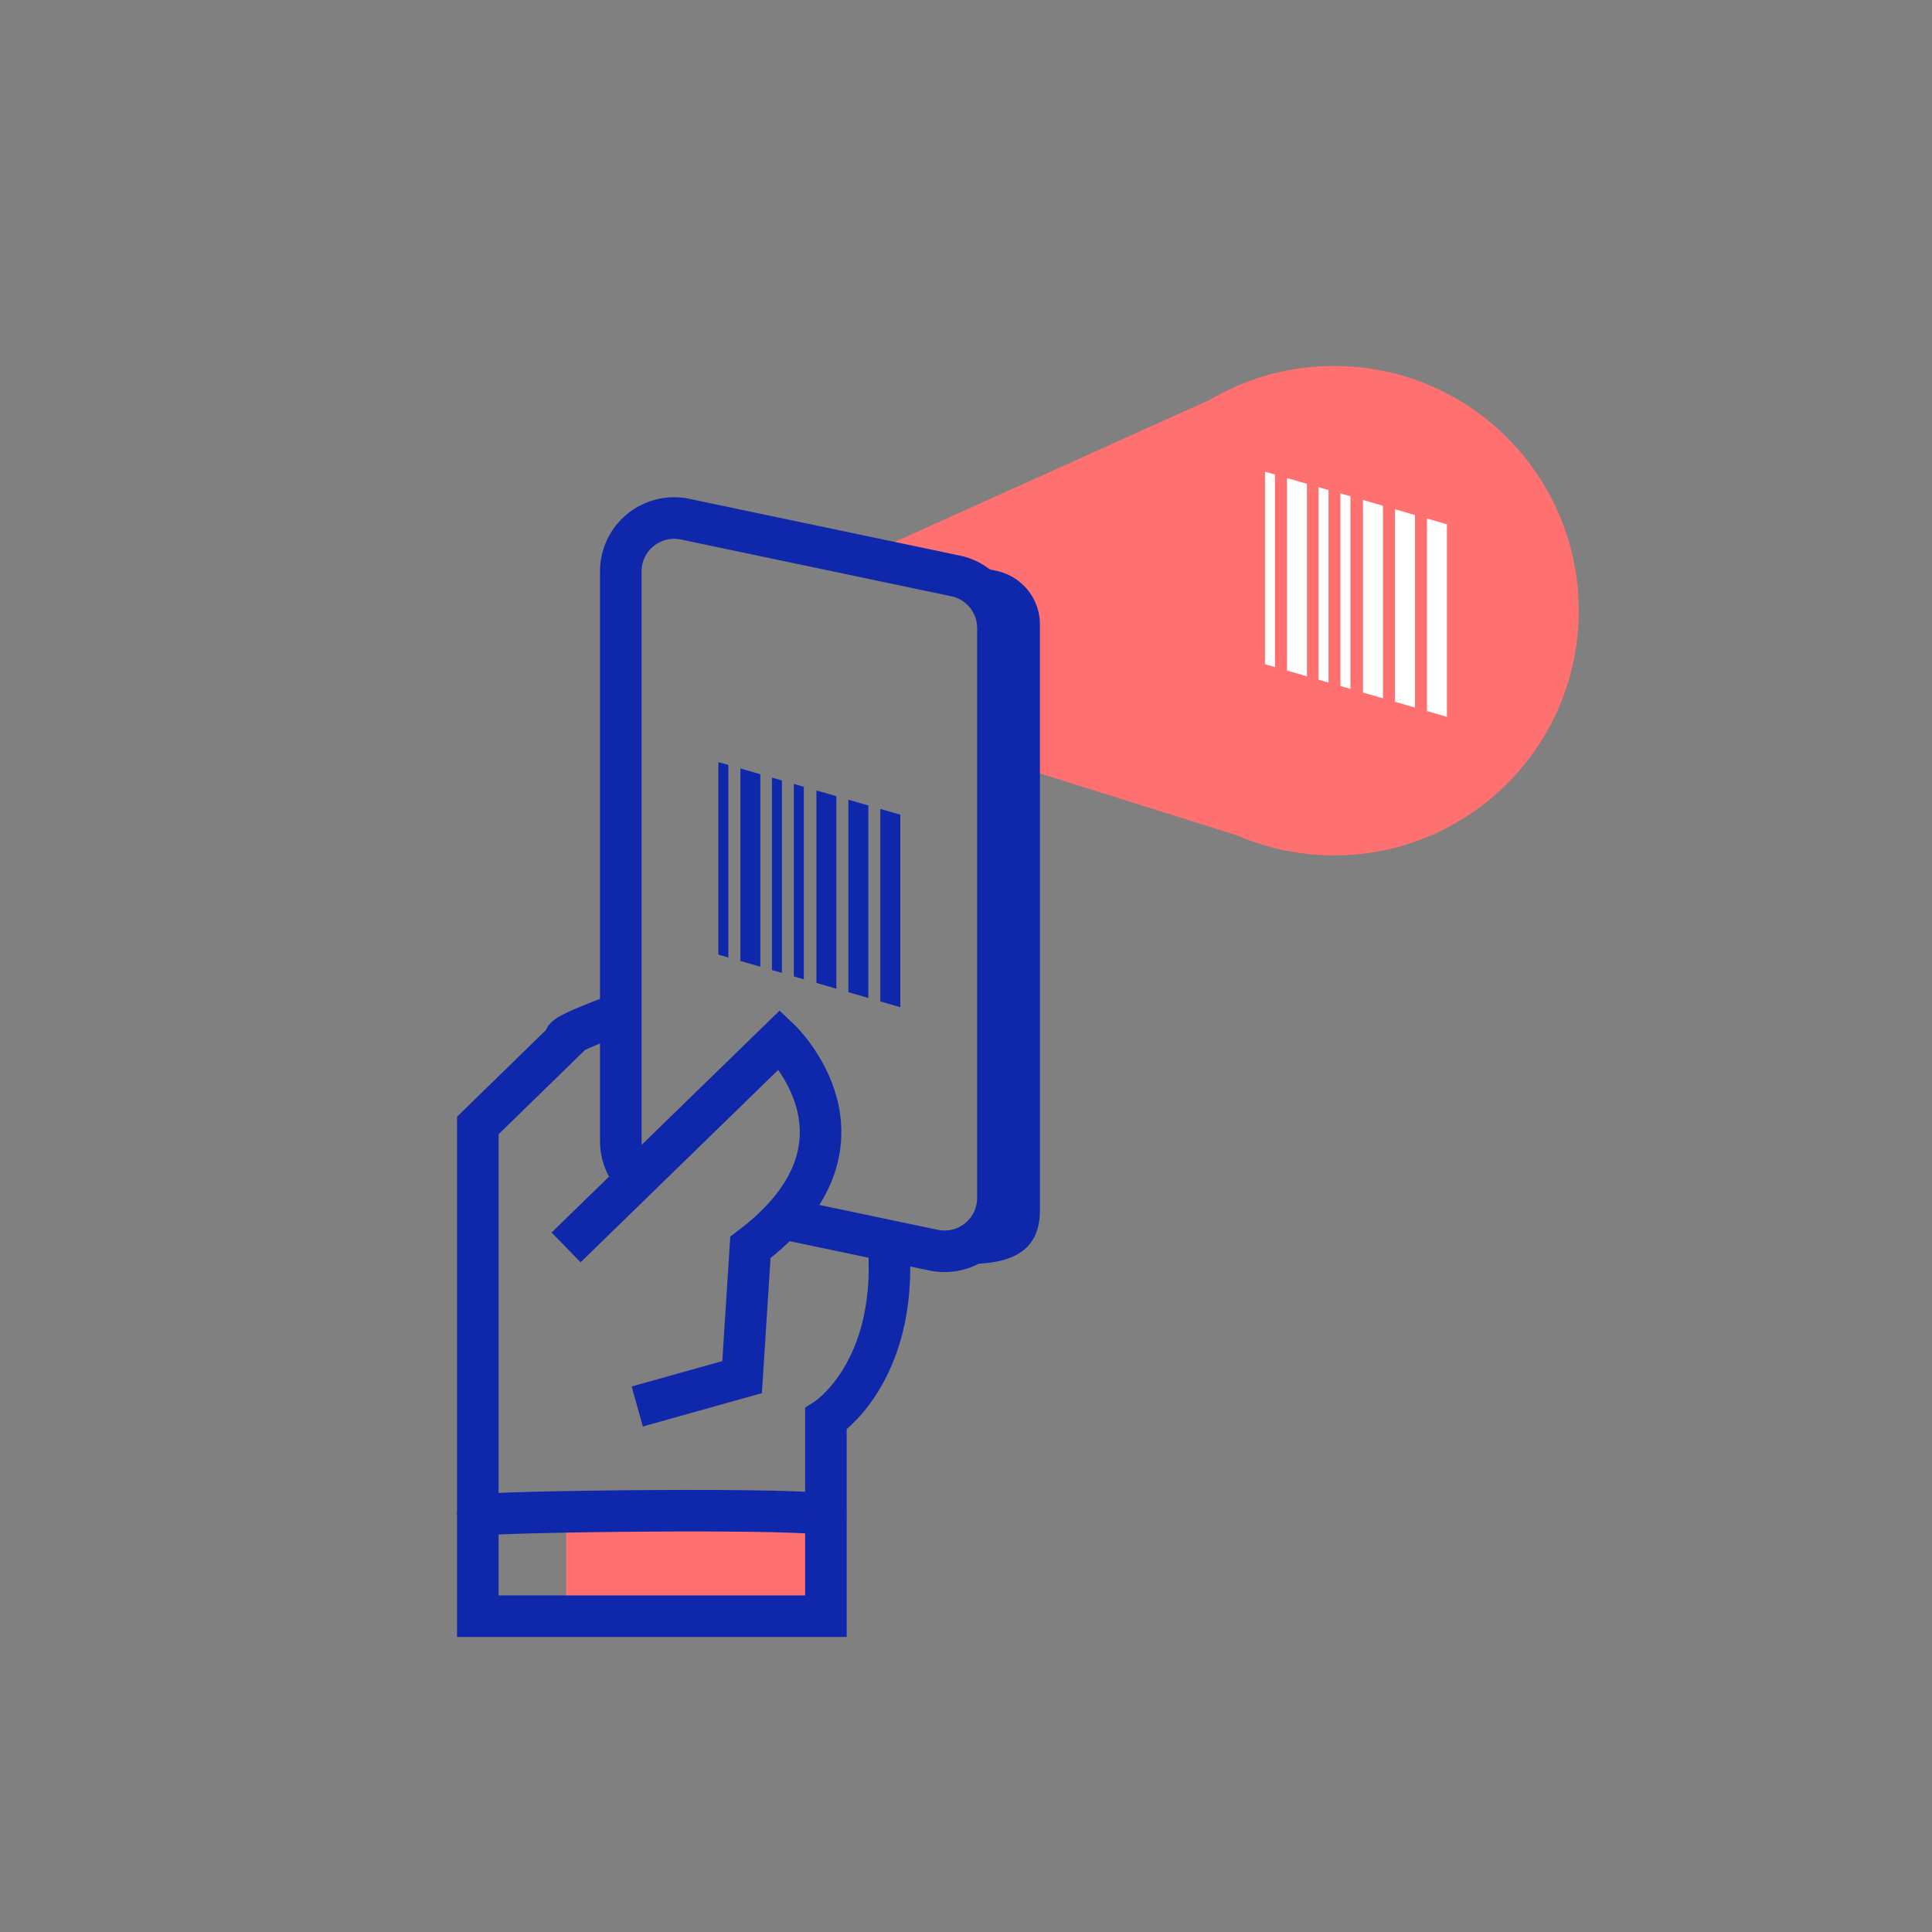 <svg xmlns="http://www.w3.org/2000/svg" width="93" height="93" viewBox="0 0 93 93"><rect x="0" y="0" width="93" height="93" fill="#808080" stroke="none"/><defs><style>.a,.d{fill:none;}.b{fill:#0f27aa;}.c{fill:#ff7171;}.d{stroke:#0f27aa;stroke-miterlimit:10;stroke-width:2px;}.e{fill:#fff;}</style></defs><g transform="translate(-420 -451)"><rect class="a" width="93" height="93" transform="translate(420 451)"/><g transform="translate(-485.692 403.676)"><g transform="translate(940.272 84.009)"><path class="b" d="M943.818,98.462l-.48-.139V89.056l.48.139Z" transform="translate(-943.338 -89.056)"/><path class="b" d="M947.079,99.4l-.48-.139V90l.48.139Z" transform="translate(-944.021 -89.254)"/><path class="b" d="M948.412,99.79l-.48-.139V90.384l.48.139Z" transform="translate(-944.299 -89.334)"/><path class="b" d="M945.638,98.988l-.96-.278V89.444l.96.278Z" transform="translate(-943.618 -89.138)"/><path class="b" d="M950.266,100.326l-.96-.278V90.782l.96.278Z" transform="translate(-944.587 -89.418)"/><path class="b" d="M952.213,100.889l-.96-.278V91.345l.96.278Z" transform="translate(-944.995 -89.535)"/><path class="b" d="M954.16,101.452l-.96-.278V91.907l.96.278Z" transform="translate(-945.402 -89.653)"/></g><circle class="c" cx="11.779" cy="11.779" r="11.779" transform="translate(958.13 64.941)"/><rect class="c" width="12.506" height="5.078" transform="translate(932.942 120.043)"/><path class="d" d="M935.262,104.493c-1.59.6-2.618,1.052-2.32,1.144l-4.25,4.143V133.4h16.756v-9.488s3.432-2.192,3.028-8.263" transform="translate(0 -8.279)"/><path class="d" d="M928.692,134.862c0-.2,16.756-.4,16.756,0" transform="translate(0 -14.587)"/><path class="d" d="M934.067,115.952l10.285-10.012s5.249,4.979-1.413,10.012l-.4,6.244-5.047,1.413" transform="translate(-1.125 -8.582)"/><path class="c" d="M974.813,64.941l-3.654.579-19.043,8.588s5.324,1.534,6.129,1.774,1.9,8.509,1.9,8.509l12.3,3.871,2.37.238Z" transform="translate(-4.903 0)"/><path class="d" d="M938.151,106.011a2.566,2.566,0,0,1-.754-1.817V76.765a2.568,2.568,0,0,1,3.095-2.513l13.018,2.731a2.567,2.567,0,0,1,2.04,2.513v27.43a2.568,2.568,0,0,1-3.095,2.513l-6.728-1.412-.573-.069" transform="translate(-1.822 -1.937)"/><path class="b" d="M956.819,110.774l1.638-.057c2.212-.044,3.181-.908,3.181-2.583V79.942a2.64,2.64,0,0,0-2.1-2.583l-.932-.2-.739.527s1.381,1.192,1.263,1.34-.166,28.361-.166,28.361l-.228,2.13Z" transform="translate(-5.887 -2.558)"/><g transform="translate(966.584 70.03)"><path class="e" d="M977.095,80.782l-.48-.139V71.377l.48.139Z" transform="translate(-976.615 -71.377)"/><path class="e" d="M980.356,81.725l-.48-.139V72.319l.48.139Z" transform="translate(-977.297 -71.574)"/><path class="e" d="M981.689,82.11l-.48-.139V72.7l.48.139Z" transform="translate(-977.576 -71.655)"/><path class="e" d="M978.915,81.308l-.96-.278V71.764l.96.278Z" transform="translate(-976.895 -71.458)"/><path class="e" d="M983.543,82.646l-.96-.278V73.1l.96.278Z" transform="translate(-977.864 -71.738)"/><path class="e" d="M985.49,83.209l-.96-.278V73.665l.96.278Z" transform="translate(-978.271 -71.856)"/><path class="e" d="M987.437,83.772l-.96-.278V74.228l.96.278Z" transform="translate(-978.679 -71.973)"/></g></g></g></svg>